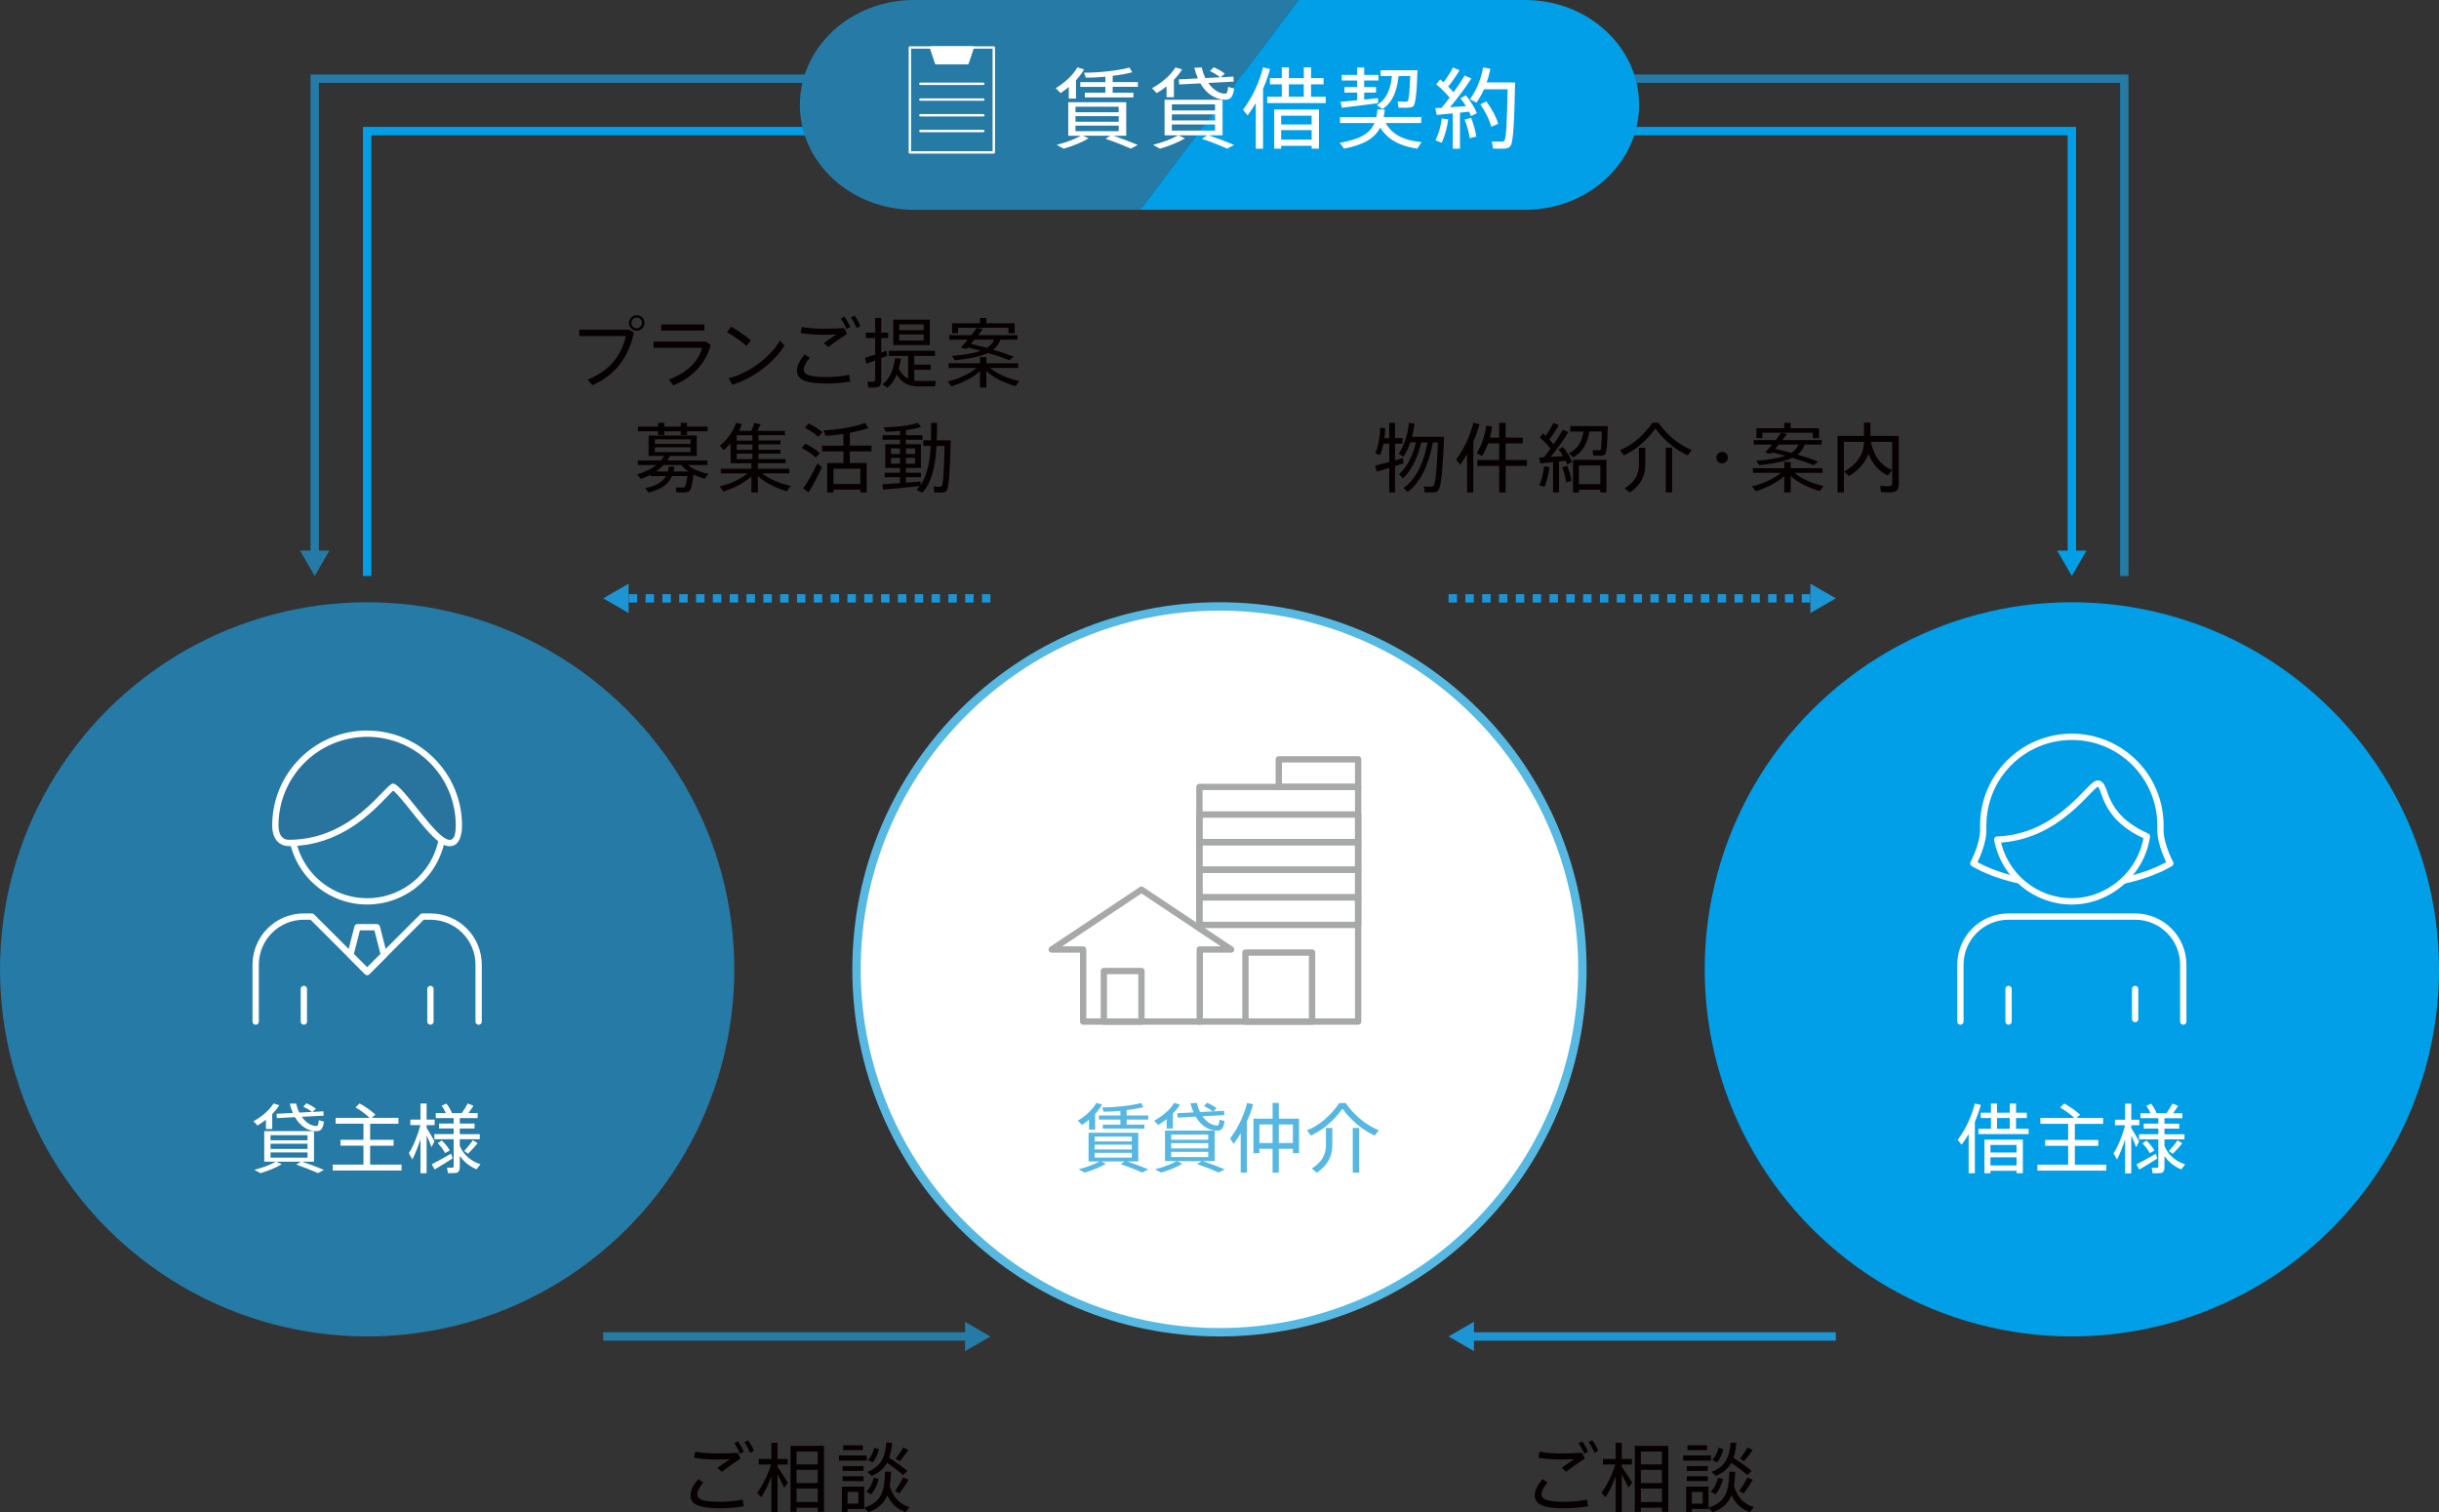 <?xml version="1.0" encoding="UTF-8"?><svg id="_レイヤー_2" xmlns="http://www.w3.org/2000/svg" viewBox="0 0 580 359.68"><rect x="0" y="0" width="580" height="359.68" fill="#333333" stroke="none"/><defs><style>.cls-1,.cls-2,.cls-3{stroke-width:.57px;}.cls-1,.cls-2,.cls-3,.cls-4,.cls-5,.cls-6,.cls-7{stroke-linejoin:round;}.cls-1,.cls-2,.cls-3,.cls-6,.cls-7{stroke:#fff;}.cls-1,.cls-8,.cls-4{fill:#fff;}.cls-2,.cls-9{fill:#257aa6;}.cls-10,.cls-6{fill:#009fe8;}.cls-11{fill:#060001;}.cls-12{fill:#1d95d4;}.cls-13{fill:#29749e;}.cls-14{fill:#57b9e2;}.cls-15{fill:#56b8e2;}.cls-3,.cls-16,.cls-5,.cls-17,.cls-18,.cls-19,.cls-7{fill:none;}.cls-3,.cls-6,.cls-7{stroke-linecap:round;}.cls-4,.cls-5{stroke:#a6a9a7;}.cls-4,.cls-5,.cls-6,.cls-7{stroke-width:1.5px;}.cls-16{stroke-dasharray:0 0 2 2;}.cls-16,.cls-17{stroke:#1d95d4;}.cls-16,.cls-17,.cls-18,.cls-19{stroke-miterlimit:10;stroke-width:2px;}.cls-18{stroke:#009fe8;}.cls-19{stroke:#257aa6;}</style></defs><g id="_レイアウト"><g><g><circle class="cls-8" cx="289.99" cy="230.54" r="86.31" transform="translate(-33.98 410.24) rotate(-67.5)"/><path class="cls-14" d="m289.99,145.23c47.04,0,85.31,38.27,85.31,85.31s-38.27,85.31-85.31,85.31-85.31-38.27-85.31-85.31,38.27-85.31,85.31-85.31m0-2c-48.22,0-87.31,39.09-87.31,87.31s39.09,87.31,87.31,87.31,87.31-39.09,87.31-87.31-39.09-87.31-87.31-87.31h0Z"/></g><g><path class="cls-11" d="m149.5,78.4l1.26.68c-1.3,5.74-4.23,10.06-9.88,12.51l-1.12-1.31c5.38-2.16,8.07-5.87,9.08-10.37h-11.09v-1.51h11.76Zm3.76-1.58c0,1.01-.83,1.84-1.85,1.84s-1.84-.83-1.84-1.85.81-1.85,1.84-1.85,1.85.83,1.85,1.85v.02Zm-3.12,0c0,.67.58,1.26,1.26,1.26s1.28-.59,1.28-1.28-.58-1.28-1.28-1.28-1.26.59-1.26,1.28v.02Z"/><path class="cls-11" d="m167.89,81.25l1.12.77c-1.17,4.45-4.39,7.85-8.93,9.63l-1.03-1.4c4.29-1.49,7.15-4.43,7.9-7.53h-11.54v-1.48h12.48Zm-.4-4.09v1.46h-10.25v-1.46h10.25Z"/><path class="cls-11" d="m178.58,80.94l-1.06,1.31c-.99-.88-3.15-2.45-4.65-3.24l1.01-1.3c1.55.9,3.58,2.3,4.7,3.22Zm6.93.04l1.04,1.22c-2.47,4.02-7.53,7.85-12.44,9.31l-.81-1.55c4.81-1.22,9.81-4.95,12.21-8.98Z"/><path class="cls-11" d="m189.52,88.09c0-1.12.7-2.52,1.87-3.8l1.19.81c-.88.97-1.44,2-1.44,2.77,0,1.39,1.69,1.8,5.67,1.8,1.46,0,3.62-.16,5.11-.54l.25,1.6c-1.57.31-3.78.49-5.46.49-4.79,0-7.2-.74-7.2-3.12v-.02Zm6.43-9.92c1.71,0,3.35-.04,4.79-.14l.7,1.37c-.95.58-3.28,2.21-4.47,3.15l-1.06-.95c.92-.67,2.27-1.58,2.97-2.05-.95.04-2.2.07-3.31.07-1.87,0-3.55-.16-5.19-.41l.27-1.46c1.58.29,3.31.43,5.28.43h.02Zm4.84-2.9c.56.77,1.03,1.6,1.4,2.5l-.9.47c-.32-.83-.81-1.73-1.35-2.48l.85-.49Zm2.41-.23c.54.74,1.03,1.6,1.4,2.5l-.92.47c-.29-.85-.81-1.75-1.35-2.5l.86-.47Z"/><path class="cls-11" d="m209.56,85.19v5.31c0,.94-.25,1.48-1.12,1.62-.4.05-1.26.07-1.94.04l-.23-1.39c.49.02,1.17.04,1.42.02.36-.02.43-.2.43-.5v-4.56c-.79.31-1.53.58-2.09.77l-.34-1.4c.61-.18,1.51-.45,2.43-.76v-3.92h-2.23v-1.31h2.23v-3.49h1.44v3.49h1.66v1.31h-1.66v3.44c.45-.16.9-.31,1.28-.45l.14,1.22c-.43.18-.92.36-1.42.56Zm4.16,2.5c.63,1.19,1.37,1.93,2.23,2.38v-5.42h-4.59v-1.22h11v1.22h-4.95v2.07h3.89v1.22h-3.89v2.58c.36.05.74.09,1.13.09.56.02,3.4,0,4.02-.02l-.22,1.3c-.61.02-3.38.02-4.01.02-2.21-.05-3.8-.72-5.08-2.81-.5,1.21-1.22,2.32-2.27,3.1l-1.15-.79c2.05-1.4,2.75-4.18,3.01-6.21l1.4.09c-.13.76-.29,1.58-.52,2.41Zm-1.3-5.62v-6.05h8.7v6.05h-8.7Zm7.24-4.93h-5.83v1.39h5.83v-1.39Zm0,2.4h-5.83v1.44h5.83v-1.44Z"/><path class="cls-11" d="m242.37,90.63l-.88,1.21c-2.47-.7-5.15-1.93-6.93-3.58v3.91h-1.53v-3.87c-1.78,1.6-4.43,2.86-6.81,3.6l-.86-1.17c2.41-.59,5.17-1.75,6.86-3.22h-6.64v-1.12h7.45v-1.46h1.53v1.46h7.58v1.12h-6.68c1.67,1.48,4.43,2.59,6.91,3.13Zm-1.28-5.8l-1.08.85c-1.46-.59-3.17-1.19-5.06-1.75-1.71.83-4.19,1.37-7.87,1.76l-.7-1.06c3.13-.23,5.33-.63,6.88-1.19-.99-.29-2.02-.54-3.1-.81-.11.14-.22.27-.32.38l-1.35-.34c.47-.5,1.04-1.17,1.64-1.89h-4.38v-1.06h5.24c.49-.63.94-1.22,1.28-1.73l1.42.27c-.32.43-.7.94-1.1,1.46h9.36v1.06h-4.03c-.36.95-.92,1.75-1.75,2.39,1.78.52,3.42,1.08,4.92,1.66Zm-8.07-7.94v-1.28h1.53v1.28h6.75v2.36h-1.48v-1.28h-11.99v1.28h-1.42v-2.36h6.61Zm1.67,5.85c.88-.54,1.4-1.19,1.73-1.96h-4.7c-.27.34-.56.68-.83,1.01,1.33.31,2.59.63,3.8.95Z"/><path class="cls-11" d="m163.77,116.93c-.25.13-.59.16-1.03.18-.41.02-1.35,0-1.89-.02l-.16-1.19c.49.04,1.31.04,1.69.04.14-.02.25-.04.36-.09.29-.13.52-.88.72-2.63h-3.67c-.79,1.82-2.34,3.12-5.53,3.93l-.85-1.04c2.77-.58,4.2-1.55,4.95-2.88h-3.64v-.31c-.76.4-1.55.72-2.36.97l-.85-1.08c1.66-.43,3.22-1.17,4.52-2.21h-4.34v-1.08h5.47c.29-.34.56-.7.79-1.08h-3.71v-4.86h11.45v4.86h-6.34c-.22.38-.43.74-.67,1.08h9.54v1.08h-4.63c1.24,1.04,3.1,1.75,4.86,2.07l-.85,1.17c-.9-.23-1.84-.56-2.68-.99-.27,2.61-.63,3.82-1.19,4.09Zm-7.26-15.47v-.9h1.46v.9h3.91v-.9h1.48v.9h4.9v1.12h-4.9v.88h-1.48v-.88h-3.91v.88h-1.46v-.88h-4.81v-1.12h4.81Zm-.77,4.12h8.46v-1.08h-8.46v1.08Zm0,1.93h8.46v-1.13h-8.46v1.13Zm8.01,4.63c-.67-.43-1.26-.95-1.73-1.55h-4.21c-.54.59-1.15,1.1-1.82,1.55h2.81c.13-.36.2-.77.25-1.19l1.33.05c-.05.4-.13.77-.23,1.13h3.6Z"/><path class="cls-11" d="m188.03,115.58l-.94,1.26c-2.41-.72-5.1-1.96-6.86-3.6v3.89h-1.55v-3.82c-1.73,1.6-4.32,2.86-6.64,3.58l-.9-1.21c2.32-.56,4.95-1.67,6.61-3.1h-6.34v-1.1h7.27v-1.31h-4.95v-4.74c-.5.58-1.04,1.12-1.64,1.62l-.9-1.04c1.78-1.48,3.15-3.33,3.87-5.44l1.37.32c-.2.56-.43,1.1-.7,1.6h2.95c.29-.67.52-1.35.68-1.89l1.53.29c-.22.47-.49,1.04-.79,1.6h6.55v1.01h-6.28v1.26h5.22v.92h-5.22v1.28h5.22v.92h-5.22v1.3h6.45v.99h-6.59v1.31h7.47v1.1h-6.45c1.69,1.4,4.38,2.47,6.77,2.99Zm-9.11-10.8v-1.26h-3.73v1.26h3.73Zm0,2.2v-1.28h-3.73v1.28h3.73Zm0,2.21v-1.3h-3.73v1.3h3.73Z"/><path class="cls-11" d="m193.97,108.81c-.81-.77-1.93-1.55-3.3-2.25l.83-1.04c1.46.72,2.61,1.46,3.46,2.23l-.99,1.06Zm-1.69,8.28l-1.28-.92c.99-1.35,2.49-4.03,3.37-5.98l1.08.88c-.85,1.94-2.23,4.57-3.17,6.01Zm2.3-13.2c-.77-.74-1.85-1.46-3.17-2.14l.83-1.06c1.4.68,2.52,1.39,3.35,2.11l-1.01,1.1Zm3.62,12.57v.67h-1.48v-7h3.85v-2.77h-5.08v-1.37h5.08v-2.77c-1.49.22-2.97.38-4.23.43l-.5-1.31c3.17-.07,7.63-.86,9.9-1.75l.76,1.22c-1.13.41-2.72.81-4.41,1.13v3.04h5.15v1.37h-5.15v2.77h4.01v7h-1.51v-.67h-6.39Zm6.39-1.35v-3.64h-6.39v3.64h6.39Z"/><path class="cls-11" d="m214.01,114.89v-1.4h-3.62v-1.06h3.62v-1.13h-3.49v-5.65h3.49v-1.06h-4.12v-1.08h4.12v-1.03c-1.21.13-2.39.2-3.4.2l-.47-1.08c2.58.04,6.27-.4,8.14-1.03l.72.99c-.94.29-2.21.54-3.56.74v1.21h3.91v1.08h-3.91v1.06h3.56v5.65h-3.56v1.13h3.55v1.06h-3.55v1.3c1.26-.09,2.5-.18,3.47-.27l.02.83c1.62-2.36,2.2-5.62,2.39-9.29h-1.76v-1.33h1.82c.04-1.35.05-2.74.05-4.16h1.4c0,1.4-.02,2.81-.07,4.16h3.33c-.2,7.31-.4,11.4-1.03,12.03-.27.25-.61.36-1.13.38-.4,0-1.26,0-1.76-.04l-.16-1.37c.43.04,1.17.05,1.51.04.2,0,.32-.04.41-.14.36-.4.56-3.53.7-9.56h-1.93c-.25,4.57-1.01,8.61-3.37,11.09l-1.35-.65c.27-.29.52-.59.76-.9-2.57.27-6.5.65-8.71.83l-.22-1.26c1.04-.05,2.59-.16,4.2-.27Zm-2.14-6.9h2.14v-1.35h-2.14v1.35Zm0,2.29h2.14v-1.4h-2.14v1.4Zm5.73-2.29v-1.35h-2.16v1.35h2.16Zm0,2.29v-1.4h-2.16v1.4h2.16Z"/></g><g><path class="cls-11" d="m331.74,110.84v6.28h-1.37v-5.85c-1.12.36-2.18.68-2.95.9l-.4-1.4c.83-.22,2.07-.54,3.35-.9v-4.36h-1.37c-.2.97-.47,1.89-.79,2.72l-1.17-.41c.7-1.73,1.15-3.87,1.17-6.12l1.21.14c-.02.79-.09,1.58-.2,2.34h1.15v-3.62h1.37v3.62h1.8v1.33h-1.8v3.98c.68-.2,1.33-.4,1.89-.56l.14,1.26c-.61.2-1.31.41-2.03.65Zm1.87,2.92l-.92-.99c1.75-1.49,3.26-4.2,4.03-7.56h-1.35c-.41,1.21-.94,2.34-1.6,3.42l-1.13-.68c1.35-2.21,2.11-4.65,2.41-7.38l1.33.18c-.14,1.08-.34,2.12-.61,3.13h7.65c-.34,7.76-.7,12.15-1.46,12.84-.29.27-.67.38-1.22.4-.43.02-1.39,0-1.94-.02l-.2-1.4c.52.04,1.37.05,1.75.04.23,0,.4-.04.52-.16.49-.45.81-3.85,1.08-10.35h-1.21c-1.01,5.53-3.06,9.58-6,11.79l-.97-.97c2.81-1.98,4.77-5.69,5.69-10.82h-1.51c-.83,3.78-2.45,6.82-4.34,8.55Z"/><path class="cls-11" d="m350.37,117.12h-1.49v-9.15c-.5.88-1.06,1.73-1.66,2.54l-.96-1.19c1.91-2.56,3.37-5.73,4.12-8.79l1.46.34c-.36,1.37-.86,2.77-1.48,4.16v12.08Zm6.14-7.72v-3.94h-2.65c-.38,1.06-.85,2.05-1.42,2.99-1.15-.59-1.21-.63-1.26-.67,1.21-1.96,1.93-4.18,2.25-6.55l1.42.23c-.13.9-.31,1.76-.54,2.61h2.2v-3.51h1.53v3.51h4.1v1.39h-4.1v3.94h5.08v1.4h-5.08v6.32h-1.53v-6.32h-5.2v-1.4h5.2Z"/><path class="cls-11" d="m370.74,117.12h-1.42v-7.2c-1.12.11-2.23.22-3.03.29l-.27-1.37c.31-.02.68-.04,1.1-.05.54-.67,1.06-1.37,1.58-2.07-.65-.85-1.55-1.87-2.5-2.66l.74-.99c.22.2.43.4.65.59.74-1.1,1.42-2.25,1.82-3.1l1.26.54c-.52.97-1.33,2.25-2.21,3.42.38.4.72.79.99,1.15.9-1.28,1.67-2.5,2.2-3.46l1.31.59c-1.01,1.64-2.54,3.84-4.2,5.87.99-.05,2.05-.13,2.95-.2-.32-.56-.7-1.1-1.1-1.58l1.1-.59c.94,1.17,1.75,2.57,2.11,3.6l-1.13.59c-.11-.29-.23-.58-.38-.9-.47.05-1.01.11-1.57.16v7.36Zm-2.27-6c-.2,1.67-.65,3.37-1.17,4.68l-1.24-.41c.54-1.26.97-2.9,1.15-4.5l1.26.23Zm4.25-.32c.49,1.24.83,2.61.97,3.6l-1.24.32c-.13-1.01-.49-2.43-.94-3.6.52-.16.88-.23,1.21-.32Zm1.37-2.03l-1.01-.99c2.34-1.08,3.17-3.08,3.49-5.15h-3.15v-1.3h8.91c-.09,4.29-.22,6.43-.72,6.81-.22.14-.52.23-.92.25-.4,0-1.31,0-1.82-.04-.05-.36-.09-.74-.16-1.28.47.02,1.21.04,1.58.02.13,0,.22-.02.29-.09.2-.18.29-1.53.34-4.38h-2.97c-.41,2.5-1.31,4.81-3.87,6.14Zm1.37,7.69v.67h-1.4v-7.76h7.96v7.76h-1.46v-.67h-5.1Zm5.1-1.31v-4.45h-5.1v4.45h5.1Z"/><path class="cls-11" d="m386.15,108.28l-.92-1.22c2.75-1.12,5.46-3.26,7.69-6.5h1.48c2.29,3.24,5.06,5.28,7.89,6.5l-.97,1.26c-2.72-1.3-5.29-3.24-7.67-6.39-2.3,3.15-4.83,5.13-7.49,6.36Zm5.1-1.78v4.12c0,2.41-.94,4.66-3.69,6.52l-1.21-1.01c2.56-1.57,3.38-3.46,3.38-5.53v-4.1h1.51Zm6.39-.02v10.64h-1.53v-10.64h1.53Z"/><path class="cls-11" d="m409.51,110.21c-.74,0-1.35-.61-1.35-1.37s.61-1.37,1.37-1.37,1.37.61,1.37,1.37-.61,1.37-1.37,1.37h-.02Z"/><path class="cls-11" d="m433.64,115.58l-.88,1.21c-2.47-.7-5.15-1.93-6.93-3.58v3.91h-1.53v-3.87c-1.78,1.6-4.43,2.86-6.81,3.6l-.86-1.17c2.41-.59,5.17-1.75,6.86-3.22h-6.64v-1.12h7.46v-1.46h1.53v1.46h7.58v1.12h-6.68c1.67,1.48,4.43,2.59,6.91,3.13Zm-1.28-5.8l-1.08.85c-1.46-.59-3.17-1.19-5.06-1.75-1.71.83-4.2,1.37-7.87,1.76l-.7-1.06c3.13-.23,5.33-.63,6.88-1.19-.99-.29-2.02-.54-3.1-.81-.11.14-.22.27-.32.38l-1.35-.34c.47-.5,1.04-1.17,1.64-1.89h-4.38v-1.06h5.24c.49-.63.94-1.22,1.28-1.73l1.42.27c-.32.43-.7.94-1.1,1.46h9.36v1.06h-4.03c-.36.95-.92,1.75-1.75,2.39,1.78.52,3.42,1.08,4.92,1.66Zm-8.07-7.94v-1.28h1.53v1.28h6.75v2.36h-1.48v-1.28h-11.99v1.28h-1.42v-2.36h6.61Zm1.67,5.85c.88-.54,1.4-1.19,1.73-1.96h-4.7c-.27.34-.56.68-.83,1.01,1.33.31,2.59.63,3.8.95Z"/><path class="cls-11" d="m449.97,111.79l-1.03,1.31c-2.05-.95-3.6-2.61-4.63-5.15-.68,1.91-2.11,3.71-4.61,5.28l-1.19-1.06c3.51-2.02,4.72-4.5,4.75-7.08h-4.77v12.03h-1.51v-13.45h6.28v-3.13h1.53v3.13h6.73v11.52c0,1.08-.31,1.71-1.35,1.85-.52.07-1.85.05-2.81.02l-.29-1.49c.79.07,1.94.07,2.32.04.47-.04.59-.27.59-.67v-9.85h-5.11c.83,3.64,2.59,5.73,5.08,6.7Z"/></g><g><path class="cls-11" d="m164.2,355.59c0-1.12.7-2.52,1.87-3.8l1.19.81c-.88.97-1.44,2-1.44,2.77,0,1.39,1.69,1.8,5.67,1.8,1.46,0,3.62-.16,5.11-.54l.25,1.6c-1.57.31-3.78.49-5.46.49-4.79,0-7.2-.74-7.2-3.12v-.02Zm6.43-9.92c1.71,0,3.35-.04,4.79-.14l.7,1.37c-.95.58-3.28,2.21-4.47,3.15l-1.06-.95c.92-.67,2.27-1.58,2.97-2.05-.95.04-2.2.07-3.31.07-1.87,0-3.55-.16-5.19-.41l.27-1.46c1.58.29,3.31.43,5.28.43h.02Zm4.84-2.9c.56.77,1.03,1.6,1.4,2.5l-.9.47c-.32-.83-.81-1.73-1.35-2.48l.85-.49Zm2.41-.23c.54.74,1.03,1.6,1.4,2.5l-.92.47c-.29-.85-.81-1.75-1.35-2.5l.86-.47Z"/><path class="cls-11" d="m181.04,356.08l-.99-1.04c1.21-1.6,2.58-4.29,3.31-6.73h-2.95v-1.33h3.03v-3.85h1.46v3.85h2.41v1.33h-2.41v.54c.9,1.3,1.91,2.85,2.47,3.8l-.92,1.17c-.36-.85-.94-2.05-1.55-3.21v9.07h-1.46v-8.52c-.7,1.87-1.58,3.66-2.4,4.92Zm8.39,2.5v.97h-1.44v-15.68h7.96v15.68h-1.5v-.97h-5.02Zm5.02-13.36h-5.02v3.06h5.02v-3.06Zm0,7.49v-3.13h-5.02v3.13h5.02Zm0,4.52v-3.22h-5.02v3.22h5.02Z"/><path class="cls-11" d="m206.12,346.16v1.22h-6.62v-1.22h6.62Zm-4.57,7.4h3.96v5.31h-3.96v.79h-1.35v-6.1h1.35Zm3.8-4.88v1.15h-4.99v-1.15h4.99Zm0,2.43v1.15h-4.99v-1.15h4.99Zm-.16-7.38v1.15h-4.68v-1.15h4.68Zm-1.06,13.88v-2.79h-2.58v2.79h2.58Zm12.15.81l-.94,1.24c-1.85-.7-3.35-1.94-4.36-4.02-.74,1.82-2.05,3.11-4.47,4.03l-1.01-1.08c4.25-1.42,4.84-4.02,4.97-8.59l1.42.04c-.05,1.24-.14,2.38-.31,3.37.79,2.81,2.48,4.36,4.68,5.01Zm-7.31-6.66c-.32,1.3-.97,2.75-1.8,3.62l-1.15-.61c.85-.77,1.49-2.14,1.76-3.31l1.19.31Zm6.79-1.94l-1.01,1.01c-1.01-.92-2.3-1.91-3.82-2.94-.72,1.31-1.84,2.38-3.64,3.13l-1.03-.97c3.49-1.31,4.27-3.83,4.52-6.95l1.37.05c-.13,1.3-.32,2.48-.7,3.55,1.75,1.13,3.17,2.16,4.3,3.11Zm-6.72-5.17c-.27,1.12-.81,2.38-1.51,3.15l-1.13-.58c.72-.68,1.26-1.87,1.48-2.88l1.17.31Zm7,7.29c-.5.9-1.31,2.12-2.14,3.22l-1.06-.54c.77-1.12,1.53-2.38,1.94-3.26l1.26.58Zm-.05-7.09c-.49.76-1.22,1.75-2.02,2.65l-.99-.58c.74-.92,1.44-1.93,1.82-2.67l1.19.59Z"/></g><g><path class="cls-11" d="m364.97,355.59c0-1.12.7-2.52,1.87-3.8l1.19.81c-.88.97-1.44,2-1.44,2.77,0,1.39,1.69,1.8,5.67,1.8,1.46,0,3.62-.16,5.11-.54l.25,1.6c-1.57.31-3.78.49-5.46.49-4.79,0-7.2-.74-7.2-3.12v-.02Zm6.43-9.92c1.71,0,3.35-.04,4.79-.14l.7,1.37c-.95.58-3.28,2.21-4.47,3.15l-1.06-.95c.92-.67,2.27-1.58,2.97-2.05-.95.04-2.2.07-3.31.07-1.87,0-3.55-.16-5.19-.41l.27-1.46c1.58.29,3.31.43,5.28.43h.02Zm4.84-2.9c.56.77,1.03,1.6,1.4,2.5l-.9.47c-.32-.83-.81-1.73-1.35-2.48l.85-.49Zm2.41-.23c.54.74,1.03,1.6,1.4,2.5l-.92.47c-.29-.85-.81-1.75-1.35-2.5l.86-.47Z"/><path class="cls-11" d="m381.81,356.08l-.99-1.04c1.21-1.6,2.58-4.29,3.31-6.73h-2.95v-1.33h3.03v-3.85h1.46v3.85h2.41v1.33h-2.41v.54c.9,1.3,1.91,2.85,2.47,3.8l-.92,1.17c-.36-.85-.94-2.05-1.55-3.21v9.07h-1.46v-8.52c-.7,1.87-1.58,3.66-2.4,4.92Zm8.39,2.5v.97h-1.44v-15.68h7.96v15.68h-1.5v-.97h-5.02Zm5.02-13.36h-5.02v3.06h5.02v-3.06Zm0,7.49v-3.13h-5.02v3.13h5.02Zm0,4.52v-3.22h-5.02v3.22h5.02Z"/><path class="cls-11" d="m406.89,346.16v1.22h-6.63v-1.22h6.63Zm-4.57,7.4h3.96v5.31h-3.96v.79h-1.35v-6.1h1.35Zm3.8-4.88v1.15h-4.99v-1.15h4.99Zm0,2.43v1.15h-4.99v-1.15h4.99Zm-.16-7.38v1.15h-4.68v-1.15h4.68Zm-1.06,13.88v-2.79h-2.58v2.79h2.58Zm12.15.81l-.94,1.24c-1.86-.7-3.35-1.94-4.36-4.02-.74,1.82-2.05,3.11-4.47,4.03l-1.01-1.08c4.25-1.42,4.84-4.02,4.97-8.59l1.42.04c-.05,1.24-.14,2.38-.31,3.37.79,2.81,2.49,4.36,4.68,5.01Zm-7.31-6.66c-.32,1.3-.97,2.75-1.8,3.62l-1.15-.61c.85-.77,1.49-2.14,1.76-3.31l1.19.31Zm6.79-1.94l-1.01,1.01c-1.01-.92-2.3-1.91-3.82-2.94-.72,1.31-1.84,2.38-3.64,3.13l-1.03-.97c3.49-1.31,4.27-3.83,4.52-6.95l1.37.05c-.13,1.3-.32,2.48-.7,3.55,1.75,1.13,3.17,2.16,4.3,3.11Zm-6.72-5.17c-.27,1.12-.81,2.38-1.51,3.15l-1.13-.58c.72-.68,1.26-1.87,1.48-2.88l1.17.31Zm7,7.29c-.5.9-1.31,2.12-2.14,3.22l-1.06-.54c.77-1.12,1.53-2.38,1.94-3.26l1.26.58Zm-.05-7.09c-.49.76-1.22,1.75-2.02,2.65l-.99-.58c.74-.92,1.44-1.93,1.82-2.67l1.19.59Z"/></g><circle class="cls-9" cx="87.31" cy="230.54" r="87.31"/><circle class="cls-10" cx="492.69" cy="230.54" r="87.31"/><g><path class="cls-8" d="m64.74,268.52h-1.5v-2.21c-.63.49-1.3.95-2,1.37l-.97-1.01c1.96-1.08,3.76-2.57,4.77-4.23l1.37.4c-.45.74-1.03,1.46-1.67,2.12v3.56Zm6.81,7.76h-5.89l1.35.61c-1.39.85-3.35,1.62-5.1,2.12l-1.42-.79c1.76-.45,3.71-1.13,5.09-1.94h-2.74v-7.26h11.83v7.26h-2.84c2,.67,3.67,1.31,5.2,1.96l-1.41.76c-1.4-.63-3.13-1.31-5.17-2.02l1.08-.7Zm-7.22-5.08h8.8v-1.22h-8.8v1.22Zm0,2.05h8.8v-1.24h-8.8v1.24Zm0,2.07h8.8v-1.24h-8.8v1.24Zm5.31-10.64c-.29-.65-.54-1.39-.74-2.18l1.53-.05c.18.81.43,1.51.74,2.16l2.99-.16c-.52-.45-1.22-.86-2.05-1.26l.76-.79c.95.41,1.71.85,2.27,1.31l-.83.74,2.59-.14.07,1.03-5.2.27c.94,1.35,2.18,2.14,3.37,2.2.4.02.58-.23.68-1.39l1.22.34c-.29,1.89-.81,2.36-2.07,2.27-1.94-.13-3.64-1.3-4.83-3.33l-4.3.22-.09-1.03,3.89-.2Z"/><path class="cls-8" d="m86.43,276.96v-4.48h-5.47v-1.4h5.47v-3.83h-6.61v-1.4h8.07c-.86-.83-2-1.67-3.35-2.48l.97-.95c1.58.9,2.83,1.78,3.76,2.67l-.86.77h6.34v1.4h-6.73v3.83h5.58v1.4h-5.58v4.48h7.47v1.42h-16.37v-1.42h7.31Z"/><path class="cls-8" d="m98.04,275.74l-.81-1.49c1.04-1.57,2.16-4.36,2.74-6.66h-2.39v-1.31h2.41v-3.82h1.46v3.82h1.91v1.31h-1.91v.65c.7,1.1,1.44,2.38,1.87,3.19l-.7,1.39c-.27-.74-.7-1.78-1.17-2.79v9h-1.46v-8.08c-.58,1.78-1.28,3.56-1.94,4.81Zm5.31,2.39l-.68-1.22c1.13-.58,3.24-1.73,4.63-2.56l.34,1.15c-1.28.83-3.17,1.98-4.29,2.63Zm5.04.83c-.36.05-1.21.05-1.87.04l-.22-1.3c.43.02,1.03.04,1.22.02.29-.02.36-.16.36-.41v-6.37h-4.59v-1.21h4.59v-1.35h-3.47v-1.17h3.47v-1.3h-4.25v-1.19h2.39c-.23-.56-.58-1.15-.99-1.76l1.13-.5c.61.79,1.04,1.55,1.33,2.27h2.32c.56-.81,1.1-1.66,1.41-2.29l1.37.54c-.31.5-.74,1.13-1.21,1.75h2.21v1.19h-4.25v1.3h3.51v1.17h-3.51v1.35h4.75v1.21h-4.75v1.55c.92,2.29,2.81,3.73,4.92,4.38l-.94,1.21c-1.55-.63-2.94-1.69-3.98-3.19v2.65c0,.83-.23,1.3-.97,1.44Zm-2.54-4.72c-.4-.76-.97-1.55-1.75-2.36l.96-.65c.85.83,1.48,1.62,1.91,2.36l-1.12.65Zm5.46.16l-.92-.67c.81-.88,1.6-1.85,2.05-2.56l1.13.7c-.54.72-1.4,1.67-2.27,2.52Z"/></g><g><path class="cls-8" d="m469.63,279.04h-1.48v-9.31c-.52.88-1.08,1.73-1.67,2.52l-.94-1.17c1.89-2.5,3.35-5.6,4.07-8.62l1.44.32c-.36,1.35-.85,2.7-1.42,4.03v12.23Zm3.83-10.59v-2.54h-2.43v-1.28h2.43v-2.18h1.44v2.18h3.04v-2.18h1.48v2.18h2.56v1.28h-2.56v2.54h2.99v1.28h-11.94v-1.28h2.99Zm-.13,9.99v.59h-1.42v-7.99h9.13v7.99h-1.49v-.59h-6.21Zm6.21-4.34v-1.8h-6.21v1.8h6.21Zm0,3.08v-1.93h-6.21v1.93h6.21Zm-1.6-8.73v-2.54h-3.04v2.54h3.04Z"/><path class="cls-8" d="m491.81,276.99v-4.48h-5.47v-1.4h5.47v-3.83h-6.61v-1.4h8.07c-.86-.83-2-1.67-3.35-2.48l.97-.95c1.58.9,2.83,1.78,3.76,2.67l-.86.77h6.34v1.4h-6.73v3.83h5.58v1.4h-5.58v4.48h7.47v1.42h-16.37v-1.42h7.31Z"/><path class="cls-8" d="m503.42,275.77l-.81-1.49c1.04-1.57,2.16-4.36,2.74-6.66h-2.4v-1.31h2.41v-3.82h1.46v3.82h1.91v1.31h-1.91v.65c.7,1.1,1.44,2.38,1.87,3.19l-.7,1.39c-.27-.74-.7-1.78-1.17-2.79v9h-1.46v-8.08c-.58,1.78-1.28,3.56-1.94,4.81Zm5.31,2.39l-.68-1.22c1.13-.58,3.24-1.73,4.63-2.56l.34,1.15c-1.28.83-3.17,1.98-4.29,2.63Zm5.04.83c-.36.05-1.21.05-1.87.04l-.22-1.3c.43.02,1.03.04,1.22.02.29-.02.36-.16.36-.41v-6.37h-4.59v-1.21h4.59v-1.35h-3.47v-1.17h3.47v-1.3h-4.25v-1.19h2.39c-.23-.56-.58-1.15-.99-1.76l1.13-.5c.61.79,1.04,1.55,1.33,2.27h2.32c.56-.81,1.1-1.66,1.41-2.29l1.37.54c-.31.5-.74,1.13-1.21,1.75h2.21v1.19h-4.25v1.3h3.51v1.17h-3.51v1.35h4.75v1.21h-4.75v1.55c.92,2.29,2.81,3.73,4.92,4.38l-.94,1.21c-1.55-.63-2.94-1.69-3.98-3.19v2.65c0,.83-.23,1.3-.97,1.44Zm-2.54-4.72c-.4-.76-.97-1.55-1.75-2.36l.95-.65c.85.83,1.48,1.62,1.91,2.36l-1.12.65Zm5.46.16l-.92-.67c.81-.88,1.6-1.85,2.05-2.56l1.13.7c-.54.72-1.4,1.67-2.27,2.52Z"/></g><g><path class="cls-15" d="m260.43,268.66h-1.46v-2.36c-.54.45-1.1.86-1.67,1.24l-.99-1.01c1.84-1.1,3.49-2.61,4.41-4.23l1.37.4c-.43.77-1.01,1.53-1.66,2.23v3.73Zm7,7.58h-5.58l1.17.52c-1.39.85-3.35,1.62-5.1,2.12l-1.42-.79c1.71-.43,3.58-1.1,4.95-1.85h-2.59v-6.84h11.83v6.84h-2.61c1.89.63,3.51,1.26,4.97,1.87l-1.41.76c-1.4-.63-3.13-1.31-5.17-2.02l.95-.61Zm-7.09-4.79h8.8v-1.13h-8.8v1.13Zm0,1.93h8.8v-1.13h-8.8v1.13Zm0,1.93h8.8v-1.13h-8.8v1.13Zm6.09-7.85v-1.19h-5.11v-.97h5.11v-1.1c-1.41.13-2.81.2-3.98.2l-.36-1.03c2.86.04,7.11-.43,9.25-1.04l.56.97c-1.03.29-2.47.54-3.98.72v1.28h5.15v.97h-5.15v1.19h4.23v.97h-9.9v-.97h4.18Z"/><path class="cls-15" d="m278.93,268.39h-1.5v-2.21c-.63.49-1.3.95-2,1.37l-.97-1.01c1.96-1.08,3.76-2.57,4.77-4.23l1.37.4c-.45.74-1.03,1.46-1.67,2.12v3.56Zm6.81,7.76h-5.89l1.35.61c-1.39.85-3.35,1.62-5.1,2.12l-1.42-.79c1.76-.45,3.71-1.13,5.1-1.94h-2.74v-7.26h11.83v7.26h-2.84c2,.67,3.67,1.31,5.2,1.96l-1.41.76c-1.4-.63-3.13-1.31-5.17-2.02l1.08-.7Zm-7.22-5.08h8.8v-1.22h-8.8v1.22Zm0,2.05h8.8v-1.24h-8.8v1.24Zm0,2.07h8.8v-1.24h-8.8v1.24Zm5.31-10.64c-.29-.65-.54-1.39-.74-2.18l1.53-.05c.18.81.43,1.51.74,2.16l2.99-.16c-.52-.45-1.22-.86-2.05-1.26l.76-.79c.95.41,1.71.85,2.27,1.31l-.83.74,2.59-.14.07,1.03-5.2.27c.94,1.35,2.18,2.14,3.37,2.2.4.02.58-.23.68-1.39l1.22.34c-.29,1.89-.81,2.36-2.07,2.27-1.94-.13-3.64-1.3-4.83-3.33l-4.3.22-.09-1.03,3.89-.2Z"/><path class="cls-15" d="m295.04,278.89v-9.34c-.5.86-1.08,1.71-1.67,2.5l-.86-1.28c1.87-2.45,3.33-5.51,4.05-8.46l1.44.34c-.36,1.35-.86,2.72-1.48,4.05v12.19h-1.48Zm9.06-5.67v5.67h-1.48v-5.67h-3.13v1.04h-1.42v-8.21h4.56v-3.73h1.48v3.73h4.81v8.21h-1.46v-1.04h-3.35Zm-1.48-1.37v-4.41h-3.13v4.41h3.13Zm4.83,0v-4.41h-3.35v4.41h3.35Z"/><path class="cls-15" d="m311.73,270.05l-.92-1.22c2.75-1.12,5.46-3.26,7.69-6.5h1.48c2.29,3.24,5.06,5.28,7.89,6.5l-.97,1.26c-2.72-1.3-5.29-3.24-7.67-6.39-2.3,3.15-4.83,5.13-7.49,6.36Zm5.1-1.78v4.12c0,2.41-.94,4.66-3.69,6.52l-1.21-1.01c2.56-1.57,3.38-3.46,3.38-5.53v-4.1h1.51Zm6.39-.02v10.64h-1.53v-10.64h1.53Z"/></g><g><path class="cls-7" d="m516.11,205.34c-5.47,3.24-13.92,5.33-23.42,5.33s-17.95-2.09-23.42-5.33c1.32-2.5,2.35-5.76,2.35-7.71v-1.32c0-11.64,9.43-21.07,21.07-21.07s21.07,9.43,21.07,21.07v1.32c0,1.96,1.03,5.21,2.35,7.71Z"/><path class="cls-6" d="m510.54,198.92h0c-11.46-5.13-9.37-12.56-11.72-12.56-1.77,0-9.13,12.8-23.87,13.32,0,0,0,.02,0,.03,1.59,8.35,8.92,14.66,17.73,14.66s16.58-6.71,17.85-15.45Z"/><line class="cls-7" x1="477.64" y1="235.21" x2="477.64" y2="242.96"/><path class="cls-7" d="m519.19,242.96v-13.52c0-6.33-5.13-11.45-11.45-11.45h-30.1s0,0,0,0c-6.33,0-11.45,5.13-11.45,11.45v13.52"/><line class="cls-7" x1="507.74" y1="235.21" x2="507.74" y2="242.36"/></g><g><rect class="cls-5" x="285.22" y="187.16" width="37.75" height="55.8"/><rect class="cls-5" x="304.1" y="180.59" width="18.87" height="6.56"/><rect class="cls-5" x="285.22" y="193.72" width="37.75" height="6.56"/><rect class="cls-5" x="285.22" y="200.29" width="37.75" height="6.56"/><rect class="cls-5" x="285.22" y="206.85" width="37.75" height="6.56"/><rect class="cls-5" x="285.22" y="213.42" width="37.75" height="6.56"/><rect class="cls-5" x="296.17" y="226.55" width="15.85" height="16.41"/><polygon class="cls-4" points="271.44 211.59 250.1 225.82 257.58 225.82 257.58 242.96 285.3 242.96 285.3 225.82 292.77 225.82 271.44 211.59"/><rect class="cls-4" x="262.5" y="230.94" width="8.94" height="12.02"/></g><g><polygon class="cls-7" points="91.31 227.13 89.62 220.52 85.01 220.52 83.32 227.13 87.31 231.13 91.31 227.13"/><line class="cls-7" x1="72.26" y1="235.21" x2="72.26" y2="242.96"/><line class="cls-7" x1="102.36" y1="235.21" x2="102.36" y2="242.96"/><g><circle class="cls-7" cx="87.31" cy="196.31" r="18.06"/><g><path class="cls-13" d="m106.96,200.5c-2,0-4.64-3.12-8.44-7.88-1.82-2.28-4.31-5.4-5.09-5.51-.22.1-1.17,1.08-2,1.94-3.57,3.71-11,11.42-22.75,11.42-2,0-3.19-1.56-3.19-4.17,0-12.03,9.79-21.82,21.82-21.82s21.82,9.79,21.82,21.82c0,1.04,0,4.19-2.18,4.19Z"/><path class="cls-8" d="m87.31,175.24c11.64,0,21.07,9.43,21.07,21.07,0,2.47-.54,3.44-1.43,3.44-3.27,0-11.23-13.39-13.51-13.39-1.81,0-9.42,13.37-24.77,13.37-1.52,0-2.44-1.18-2.44-3.42,0-11.64,9.43-21.07,21.07-21.07m0-1.5c-12.45,0-22.57,10.13-22.57,22.57,0,3.63,2.03,4.92,3.94,4.92,12.06,0,19.65-7.87,23.29-11.65.55-.57,1.16-1.2,1.55-1.55.98.77,3.02,3.32,4.41,5.07,4.05,5.08,6.68,8.16,9.02,8.16s2.93-2.69,2.93-4.94c0-12.45-10.13-22.57-22.57-22.57h0Z"/></g></g><path class="cls-7" d="m113.82,242.96v-13.52c0-6.33-5.13-11.45-11.45-11.45h-1.91l-13.15,13.15-13.15-13.15h-1.91c-6.33,0-11.45,5.13-11.45,11.45v13.52"/></g><g><polyline class="cls-18" points="87.31 136.99 87.31 31.18 492.69 31.18 492.69 131.97"/><polygon class="cls-10" points="489.2 130.95 492.69 136.99 496.18 130.95 489.2 130.95"/></g><g><polyline class="cls-19" points="505.16 136.99 505.16 18.71 74.84 18.71 74.84 131.97"/><polygon class="cls-9" points="71.35 130.95 74.84 136.99 78.33 130.95 71.35 130.95"/></g><g><line class="cls-16" x1="344.47" y1="142.31" x2="431.54" y2="142.31"/><polygon class="cls-12" points="430.51 145.8 436.56 142.31 430.51 138.82 430.51 145.8"/></g><g><line class="cls-19" x1="143.44" y1="317.85" x2="230.51" y2="317.85"/><polygon class="cls-9" points="229.49 321.35 235.53 317.86 229.49 314.36 229.49 321.35"/></g><g><line class="cls-17" x1="436.56" y1="317.85" x2="349.49" y2="317.85"/><polygon class="cls-12" points="350.51 314.36 344.47 317.85 350.51 321.34 350.51 314.36"/></g><g><line class="cls-16" x1="235.53" y1="142.31" x2="148.46" y2="142.31"/><polygon class="cls-12" points="149.49 138.82 143.44 142.31 149.49 145.8 149.49 138.82"/></g><g><g><path class="cls-9" d="m271.17,49.89h-53.85c-14.97,0-27.11-11.17-27.11-24.95h0C190.21,11.17,202.35,0,217.32,0h91.5s-37.65,49.89-37.65,49.89Z"/><path class="cls-10" d="m362.67,49.89h-91.5S308.82,0,308.82,0h53.85c14.97,0,27.11,11.17,27.11,24.95h0c0,13.78-12.14,24.95-27.11,24.95Z"/></g><g><path class="cls-8" d="m255.86,23.44h-1.7v-2.75c-.63.52-1.28,1.01-1.95,1.45l-1.15-1.18c2.14-1.28,4.07-3.04,5.14-4.93l1.6.46c-.5.9-1.18,1.78-1.93,2.6v4.35Zm8.17,8.84h-6.51l1.36.61c-1.62.99-3.91,1.89-5.94,2.48l-1.66-.92c1.99-.5,4.18-1.28,5.77-2.16h-3.02v-7.98h13.79v7.98h-3.04c2.21.73,4.09,1.47,5.79,2.18l-1.64.88c-1.64-.73-3.65-1.53-6.03-2.35l1.11-.71Zm-8.27-5.58h10.27v-1.32h-10.27v1.32Zm0,2.25h10.27v-1.32h-10.27v1.32Zm0,2.25h10.27v-1.32h-10.27v1.32Zm7.1-9.15v-1.39h-5.96v-1.13h5.96v-1.28c-1.64.15-3.28.23-4.64.23l-.42-1.2c3.34.04,8.29-.5,10.79-1.22l.65,1.13c-1.2.34-2.88.63-4.64.84v1.49h6v1.13h-6v1.39h4.93v1.13h-11.55v-1.13h4.87Z"/><path class="cls-8" d="m279.15,23.13h-1.74v-2.58c-.73.57-1.51,1.11-2.33,1.6l-1.13-1.18c2.29-1.26,4.39-3,5.56-4.93l1.6.46c-.52.86-1.2,1.7-1.95,2.48v4.16Zm7.94,9.05h-6.87l1.57.71c-1.62.99-3.91,1.89-5.94,2.48l-1.66-.92c2.06-.52,4.33-1.32,5.94-2.27h-3.19v-8.46h13.79v8.46h-3.32c2.33.78,4.28,1.53,6.07,2.29l-1.64.88c-1.64-.73-3.65-1.53-6.03-2.35l1.26-.82Zm-8.42-5.92h10.27v-1.43h-10.27v1.43Zm0,2.39h10.27v-1.45h-10.27v1.45Zm0,2.41h10.27v-1.45h-10.27v1.45Zm6.19-12.41c-.34-.76-.63-1.62-.86-2.54l1.78-.06c.21.94.5,1.76.86,2.52l3.49-.19c-.61-.52-1.43-1.01-2.39-1.47l.88-.92c1.11.48,1.99.99,2.64,1.53l-.96.86,3.02-.17.08,1.2-6.07.31c1.09,1.57,2.54,2.5,3.93,2.56.46.02.67-.27.8-1.62l1.43.4c-.34,2.2-.95,2.75-2.42,2.65-2.27-.15-4.24-1.51-5.63-3.88l-5.02.25-.1-1.2,4.54-.23Z"/><path class="cls-8" d="m300.35,35.37h-1.72v-10.85c-.61,1.03-1.26,2.02-1.95,2.94l-1.09-1.36c2.21-2.92,3.91-6.53,4.75-10.06l1.68.38c-.42,1.57-.99,3.15-1.66,4.7v14.26Zm4.47-12.35v-2.96h-2.83v-1.49h2.83v-2.54h1.68v2.54h3.55v-2.54h1.72v2.54h2.98v1.49h-2.98v2.96h3.49v1.49h-13.92v-1.49h3.49Zm-.15,11.65v.69h-1.66v-9.32h10.65v9.32h-1.74v-.69h-7.24Zm7.24-5.06v-2.1h-7.24v2.1h7.24Zm0,3.59v-2.25h-7.24v2.25h7.24Zm-1.87-10.18v-2.96h-3.55v2.96h3.55Z"/><path class="cls-8" d="m338.06,33.81l-1.03,1.55c-3.91-.59-6.93-1.99-8.82-5.02-1.24,2.44-3.65,4.03-8.57,5.02l-1.07-1.39c5.08-.86,7.29-2.37,8.29-4.7h-8.21v-1.43h8.65c.13-.57.21-1.18.27-1.83l1.74.06c-.06.63-.15,1.22-.27,1.76h8.92v1.43h-8.44c1.62,2.92,4.64,4.18,8.52,4.54Zm-15.33-9.95v-1.83h-3.02v-1.32h3.02v-1.57h-3.65v-1.32h3.65v-1.76h1.68v1.76h3.4v1.32h-3.4v1.57h2.81v1.32h-2.81v1.66c1.2-.13,2.35-.25,3.28-.36l.04,1.2c-2.5.36-6.42.84-8.63,1.09l-.31-1.41c.99-.08,2.44-.21,3.95-.36Zm6,2.08c-.55-.42-.94-.67-1.32-.94,2.52-1.45,3.32-4.2,3.59-6.91h-2.69v-1.39h8.78c-.19,5.4-.44,8.17-1.09,8.63-.29.21-.69.27-1.24.29-.48.02-1.58,0-2.18-.02l-.21-1.47c.57.04,1.51.06,1.97.04.17,0,.29-.02.38-.1.32-.25.5-2.14.63-5.98h-2.75c-.36,3.15-1.22,6.15-3.86,7.85Z"/><path class="cls-8" d="m347.19,35.37h-1.72v-8.4c-1.43.15-2.81.27-3.82.36l-.34-1.62c.42-.02.94-.04,1.51-.06.65-.8,1.3-1.62,1.91-2.41-.82-1.03-1.99-2.23-3.19-3.17l.92-1.18c.29.23.57.46.82.69.92-1.24,1.79-2.56,2.25-3.53l1.55.67c-.65,1.11-1.62,2.56-2.69,3.88.48.46.9.94,1.26,1.36,1.09-1.49,2.02-2.9,2.65-4.01l1.58.73c-1.22,1.91-3.07,4.45-5.06,6.82,1.28-.08,2.65-.17,3.8-.25-.4-.65-.86-1.28-1.34-1.87l1.32-.71c1.15,1.41,2.12,3.04,2.6,4.24-.57.31-.99.52-1.39.71-.13-.31-.27-.67-.46-1.05-.65.08-1.39.15-2.16.23v8.55Zm-2.81-6.95c-.23,1.99-.82,3.99-1.53,5.52-.06-.02-.15-.06-1.49-.55.74-1.45,1.28-3.34,1.49-5.23l1.53.25Zm5.46-.4c.59,1.51,1.05,3.21,1.24,4.45-.67.17-1.13.29-1.58.4-.17-1.26-.61-2.98-1.2-4.43l1.53-.42Zm9.53-8.4h.92c-.19,9.2-.38,14.42-1.18,15.22-.34.34-.78.5-1.47.52-.61.02-1.87,0-2.62-.04l-.25-1.7c.69.04,1.85.08,2.37.06.27-.02.46-.08.61-.23.44-.5.61-4.54.76-12.22h-5.61c-.5,1.11-1.09,2.18-1.79,3.17l-1.55-.8c1.6-2.23,2.62-4.81,3.13-7.56l1.72.31c-.21,1.11-.5,2.2-.88,3.25h5.84Zm-5.92,4.49c1.41,1.93,2.35,3.72,2.83,5.33l-1.66.71c-.42-1.64-1.3-3.46-2.6-5.33l1.43-.71Z"/></g><g><rect class="cls-2" x="216.37" y="11.29" width="19.96" height="24.95"/><polygon class="cls-1" points="230.09 15.03 222.61 15.03 221.36 11.29 231.34 11.29 230.09 15.03"/><line class="cls-3" x1="218.87" y1="19.93" x2="233.83" y2="19.93"/><line class="cls-3" x1="218.87" y1="23.68" x2="233.83" y2="23.68"/><line class="cls-3" x1="218.87" y1="27.42" x2="233.83" y2="27.42"/><line class="cls-3" x1="218.87" y1="31.16" x2="233.83" y2="31.16"/></g></g></g></g></svg>